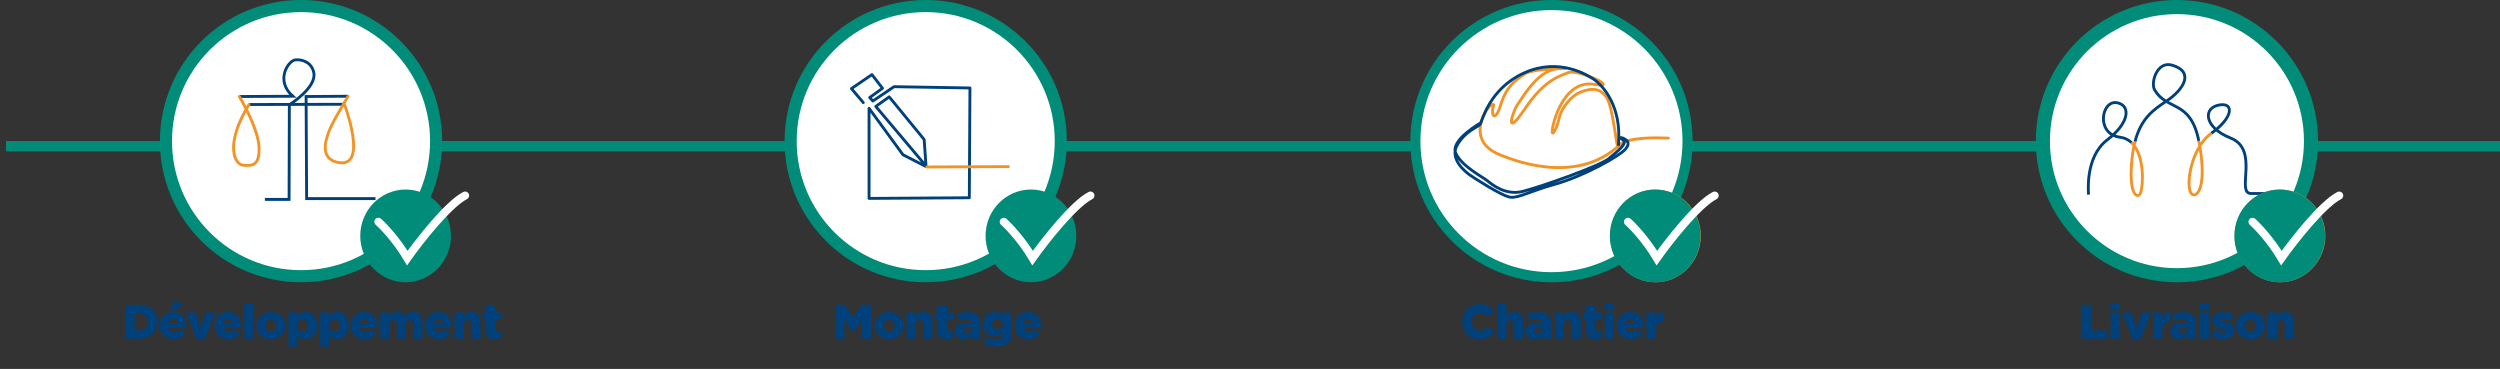 <svg width="1240" height="183" viewBox="0 0 1240 183" fill="none" xmlns="http://www.w3.org/2000/svg">
<rect x="0" y="0" width="1240" height="183" fill="#333333" stroke="none"/>
<rect x="3" y="70" width="1237" height="5" fill="#008C78"/>
<rect x="3" y="70" width="1237" height="5" fill="#008C78"/>
<rect x="784" y="70" width="456" height="5" fill="#008C78"/>
<path d="M216.312 70C216.312 107.003 186.316 137 149.312 137C112.309 137 82.312 107.003 82.312 70C82.312 32.997 112.309 3 149.312 3C186.316 3 216.312 32.997 216.312 70Z" fill="white" stroke="#008C78" stroke-width="6"/>
<path d="M223.687 117C223.687 104.297 213.614 94 201.187 94C188.761 94 178.688 104.297 178.688 117C178.688 129.703 188.761 140 201.187 140C213.614 140 223.687 129.703 223.687 117Z" fill="#008C78"/>
<path d="M187.688 110.012C190.27 112.309 196.752 119.121 202.021 128C208.09 119.453 222.32 101.286 230.688 97" stroke="white" stroke-width="4" stroke-linecap="round"/>
<path d="M172.659 47.737L151.822 47.87L152.087 98.508H186.242" stroke="#00407B" stroke-width="1.43" stroke-miterlimit="10"/>
<path d="M123.468 51.845L170.814 51.715" stroke="#00407B" stroke-width="1.43" stroke-miterlimit="10"/>
<path d="M131.38 98.905H143.381L143.513 51.979C143.513 51.979 157.125 43.515 155.647 36.071C154.592 30.768 149.711 29.311 146.413 29.708C143.115 30.105 136.257 39.783 145.226 47.737L118.716 47.87" stroke="#00407B" stroke-width="1.43" stroke-miterlimit="10"/>
<path d="M170.813 51.715C170.813 51.715 182.84 83.299 167.91 80.613C155.381 78.358 163.952 62.717 167.382 56.751C170.144 51.944 172.658 47.737 172.658 47.737" stroke="#F39325" stroke-width="1.43" stroke-linecap="round" stroke-linejoin="round"/>
<path d="M118.719 47.87C118.719 47.87 128.082 63.381 128.48 73.056C128.875 82.734 124.522 82.204 120.567 81.937C116.609 81.673 111.071 72.259 123.467 51.846" stroke="#F39325" stroke-width="1.43" stroke-linecap="round" stroke-linejoin="round"/>
<path d="M62.149 168V151.2H68.653C74.629 151.2 78.109 154.656 78.109 159.504V159.552C78.109 164.4 74.581 168 68.557 168H62.149ZM68.701 155.304H66.805V163.872H68.701C71.509 163.872 73.357 162.336 73.357 159.624V159.576C73.357 156.888 71.509 155.304 68.701 155.304ZM84.124 153.792L86.62 149.376L90.844 150.744L87.292 153.792H84.124ZM86.236 168.312C82.156 168.312 79.276 165.576 79.276 161.568V161.52C79.276 157.728 81.988 154.728 85.828 154.728C90.292 154.728 92.356 158.016 92.356 161.832C92.356 162.12 92.356 162.456 92.332 162.768H83.644C84.004 164.184 85.036 164.904 86.452 164.904C87.556 164.904 88.396 164.496 89.332 163.584L91.852 165.672C90.604 167.256 88.804 168.312 86.236 168.312ZM83.572 160.44H88.108C87.94 159 87.076 158.088 85.828 158.088C84.628 158.088 83.812 159 83.572 160.44ZM97.446 168.096L92.262 155.016H97.062L99.558 162.6L102.078 155.016H106.782L101.598 168.096H97.446ZM113.425 168.312C109.345 168.312 106.465 165.576 106.465 161.568V161.52C106.465 157.728 109.177 154.728 113.017 154.728C117.481 154.728 119.545 158.016 119.545 161.832C119.545 162.12 119.545 162.456 119.521 162.768H110.833C111.193 164.184 112.225 164.904 113.641 164.904C114.745 164.904 115.585 164.496 116.521 163.584L119.041 165.672C117.793 167.256 115.993 168.312 113.425 168.312ZM110.761 160.44H115.297C115.129 159 114.265 158.088 113.017 158.088C111.817 158.088 111.001 159 110.761 160.44ZM121.163 168V150.48H125.699V168H121.163ZM134.406 168.312C130.278 168.312 127.278 165.264 127.278 161.568V161.52C127.278 157.824 130.302 154.728 134.454 154.728C138.606 154.728 141.606 157.776 141.606 161.472V161.52C141.606 165.216 138.582 168.312 134.406 168.312ZM134.454 164.448C136.11 164.448 137.19 163.128 137.19 161.568V161.52C137.19 159.912 136.014 158.568 134.406 158.568C132.75 158.568 131.694 159.888 131.694 161.472V161.52C131.694 163.104 132.846 164.448 134.454 164.448ZM143.052 171.84V155.016H147.612V156.744C148.5 155.664 149.604 154.728 151.548 154.728C154.644 154.728 157.308 157.296 157.308 161.448V161.496C157.308 165.72 154.644 168.288 151.572 168.288C149.604 168.288 148.452 167.4 147.612 166.416V171.84H143.052ZM150.18 164.472C151.644 164.472 152.844 163.272 152.844 161.52V161.472C152.844 159.744 151.644 158.52 150.18 158.52C148.692 158.52 147.516 159.744 147.516 161.472V161.52C147.516 163.248 148.692 164.472 150.18 164.472ZM158.791 171.84V155.016H163.351V156.744C164.239 155.664 165.343 154.728 167.287 154.728C170.383 154.728 173.047 157.296 173.047 161.448V161.496C173.047 165.72 170.383 168.288 167.311 168.288C165.343 168.288 164.191 167.4 163.351 166.416V171.84H158.791ZM165.919 164.472C167.383 164.472 168.583 163.272 168.583 161.52V161.472C168.583 159.744 167.383 158.52 165.919 158.52C164.431 158.52 163.255 159.744 163.255 161.472V161.52C163.255 163.248 164.431 164.472 165.919 164.472ZM180.986 168.312C176.906 168.312 174.026 165.576 174.026 161.568V161.52C174.026 157.728 176.738 154.728 180.578 154.728C185.042 154.728 187.106 158.016 187.106 161.832C187.106 162.12 187.106 162.456 187.082 162.768H178.394C178.754 164.184 179.786 164.904 181.202 164.904C182.306 164.904 183.146 164.496 184.082 163.584L186.602 165.672C185.354 167.256 183.554 168.312 180.986 168.312ZM178.322 160.44H182.858C182.69 159 181.826 158.088 180.578 158.088C179.378 158.088 178.562 159 178.322 160.44ZM188.604 168V155.016H193.164V156.792C194.004 155.712 195.204 154.728 197.028 154.728C198.756 154.728 200.076 155.496 200.772 156.84C201.9 155.544 203.22 154.728 205.116 154.728C207.876 154.728 209.556 156.456 209.556 159.48V168H204.996V160.944C204.996 159.528 204.3 158.76 203.22 158.76C202.14 158.76 201.348 159.528 201.348 160.944V168H196.812V160.944C196.812 159.528 196.092 158.76 195.012 158.76C193.932 158.76 193.164 159.528 193.164 160.944V168H188.604ZM217.877 168.312C213.797 168.312 210.917 165.576 210.917 161.568V161.52C210.917 157.728 213.629 154.728 217.469 154.728C221.933 154.728 223.997 158.016 223.997 161.832C223.997 162.12 223.997 162.456 223.973 162.768H215.285C215.645 164.184 216.677 164.904 218.093 164.904C219.197 164.904 220.037 164.496 220.973 163.584L223.493 165.672C222.245 167.256 220.445 168.312 217.877 168.312ZM215.213 160.44H219.749C219.581 159 218.717 158.088 217.469 158.088C216.269 158.088 215.453 159 215.213 160.44ZM225.496 168V155.016H230.056V156.84C230.896 155.76 232.096 154.728 233.944 154.728C236.704 154.728 238.36 156.552 238.36 159.504V168H233.824V160.968C233.824 159.528 233.08 158.76 231.976 158.76C230.872 158.76 230.056 159.528 230.056 160.968V168H225.496ZM245.387 168.264C242.651 168.264 241.043 167.064 241.043 163.968V158.664H239.507V155.016H241.043V151.728H245.579V155.016H248.603V158.664H245.579V163.08C245.579 163.992 245.987 164.376 246.827 164.376C247.427 164.376 248.003 164.208 248.555 163.944V167.496C247.739 167.952 246.659 168.264 245.387 168.264Z" fill="#00407B"/>
<path d="M837.028 70C837.028 107.279 806.808 137.5 769.528 137.5C732.249 137.5 702.028 107.279 702.028 70C702.028 32.721 732.249 2.5 769.528 2.5C806.808 2.5 837.028 32.721 837.028 70Z" fill="white" stroke="#008C78" stroke-width="5"/>
<path d="M843.614 117C843.614 104.297 833.541 94 821.114 94C808.688 94 798.614 104.297 798.614 117C798.614 129.703 808.688 140 821.114 140C833.541 140 843.614 129.703 843.614 117Z" fill="#F39325"/>
<path d="M811.79 121.64C810.937 121.64 810.23 121.333 809.67 120.72C809.137 120.107 808.87 119.373 808.87 118.52C808.87 117.667 809.164 116.933 809.75 116.32C810.337 115.707 811.017 115.4 811.79 115.4C812.617 115.4 813.297 115.707 813.83 116.32C814.39 116.933 814.67 117.667 814.67 118.52C814.67 119.373 814.404 120.107 813.87 120.72C813.364 121.333 812.67 121.64 811.79 121.64ZM821.126 121.64C820.273 121.64 819.566 121.333 819.006 120.72C818.473 120.107 818.206 119.373 818.206 118.52C818.206 117.667 818.5 116.933 819.086 116.32C819.673 115.707 820.353 115.4 821.126 115.4C821.953 115.4 822.633 115.707 823.166 116.32C823.726 116.933 824.006 117.667 824.006 118.52C824.006 119.373 823.74 120.107 823.206 120.72C822.7 121.333 822.006 121.64 821.126 121.64ZM830.462 121.64C829.609 121.64 828.902 121.333 828.342 120.72C827.809 120.107 827.542 119.373 827.542 118.52C827.542 117.667 827.836 116.933 828.422 116.32C829.009 115.707 829.689 115.4 830.462 115.4C831.289 115.4 831.969 115.707 832.502 116.32C833.062 116.933 833.342 117.667 833.342 118.52C833.342 119.373 833.076 120.107 832.542 120.72C832.036 121.333 831.342 121.64 830.462 121.64Z" fill="white"/>
<path d="M843.472 117.01C843.472 104.308 833.398 94.01 820.972 94.01C808.545 94.01 798.472 104.308 798.472 117.01C798.472 129.713 808.545 140.01 820.972 140.01C833.398 140.01 843.472 129.713 843.472 117.01Z" fill="#008C78"/>
<path d="M807.472 110.023C810.054 112.319 816.537 119.131 821.805 128.01C827.874 119.463 842.104 101.297 850.472 97.01" stroke="white" stroke-width="4" stroke-linecap="round"/>
<path d="M802.73 72.319C802.129 77.275 800.304 53.588 796.909 48.387C792.987 42.375 787.236 44.465 783.706 45.773C780.176 47.082 774.557 52.833 773.248 58.845C771.94 64.856 769.066 69.039 770.11 63.287C771.155 57.536 776.906 39.498 790.762 41.851C804.618 44.205 782.397 34.139 777.951 35.968C773.508 37.797 765.924 39.626 756.123 54.267C746.321 68.907 749.847 55.967 752.857 51.653C755.862 47.339 763.443 33.875 773.901 34.007C784.358 34.139 760.961 33.354 756.123 36.752C751.288 40.15 747.234 42.764 744.228 52.305C741.222 61.847 739.393 56.096 740.698 52.83C741.9 49.824 736.574 53.346 734.697 60.443" stroke="#F39325" stroke-width="1.43" stroke-linecap="round" stroke-linejoin="round"/>
<path d="M734.704 60.443C734.539 61.059 734.404 61.704 734.301 62.371C732.992 70.736 739.268 74.919 743.582 76.62C747.897 78.32 781.356 93.089 803.709 71.521C808.544 67.991 821.358 68.255 827.502 68.515" stroke="#F39325" stroke-width="1.43" stroke-miterlimit="10" stroke-linecap="round"/>
<path d="M734.756 60.74C734.756 60.74 719.071 69.497 722.076 76.033C725.082 82.569 735.522 87.799 737.875 89.76C740.228 91.722 747.039 97.092 755.342 94.918C765.312 92.308 793.771 82.239 798.082 78.58C802.396 74.922 807.624 71 804.878 69.299C802.133 67.598 804.966 68.32 805.641 68.812C806.315 69.303 809.192 70.476 806.187 74.006C803.181 77.536 785.535 87.338 771.679 91.26C757.823 95.182 753.421 98.217 749.238 97.825C745.056 97.433 729.917 87.455 729.078 86.828C728.312 86.256 718.612 79.497 722.663 72.177C726.713 64.856 733.121 63.159 734.165 61.59C735.21 60.022 738.612 43.944 756.126 36.1C773.64 28.256 787.888 37.537 790.766 39.498C793.639 41.459 803.185 50.348 802.921 67.73C802.884 70.076 802.822 71.546 802.726 72.32" stroke="#00407B" stroke-width="1.43" stroke-miterlimit="10"/>
<path d="M733.921 168.346C729.121 168.346 725.257 164.674 725.257 159.658V159.61C725.257 154.714 729.001 150.874 734.089 150.874C737.521 150.874 739.729 152.314 741.217 154.354L737.713 157.066C736.753 155.89 735.649 155.098 734.041 155.098C731.689 155.098 730.033 157.114 730.033 159.562V159.61C730.033 162.13 731.689 164.098 734.041 164.098C735.793 164.098 736.825 163.282 737.833 162.058L741.337 164.554C739.753 166.738 737.617 168.346 733.921 168.346ZM742.619 168.01V150.49H747.179V156.802C748.019 155.722 749.219 154.738 751.067 154.738C753.827 154.738 755.483 156.562 755.483 159.514V168.01H750.947V160.978C750.947 159.538 750.203 158.77 749.099 158.77C747.995 158.77 747.179 159.538 747.179 160.978V168.01H742.619ZM761.07 168.298C758.598 168.298 756.726 166.858 756.726 164.29V164.242C756.726 161.53 758.766 160.162 761.814 160.162C763.014 160.162 764.19 160.378 764.934 160.666V160.45C764.934 159.082 764.094 158.314 762.342 158.314C760.974 158.314 759.918 158.602 758.742 159.034L757.806 155.842C759.27 155.242 760.83 154.834 763.062 154.834C765.39 154.834 766.974 155.386 768.006 156.418C768.99 157.378 769.398 158.722 769.398 160.546V168.01H764.91V166.642C763.998 167.626 762.774 168.298 761.07 168.298ZM762.702 165.442C764.046 165.442 764.982 164.602 764.982 163.306V162.706C764.502 162.514 763.854 162.37 763.182 162.37C761.862 162.37 761.094 162.994 761.094 163.978V164.026C761.094 164.914 761.766 165.442 762.702 165.442ZM771.237 168.01V155.026H775.797V156.85C776.637 155.77 777.837 154.738 779.685 154.738C782.445 154.738 784.101 156.562 784.101 159.514V168.01H779.565V160.978C779.565 159.538 778.821 158.77 777.717 158.77C776.613 158.77 775.797 159.538 775.797 160.978V168.01H771.237ZM791.128 168.274C788.392 168.274 786.784 167.074 786.784 163.978V158.674H785.248V155.026H786.784V151.738H791.32V155.026H794.344V158.674H791.32V163.09C791.32 164.002 791.728 164.386 792.568 164.386C793.168 164.386 793.744 164.218 794.296 163.954V167.506C793.48 167.962 792.4 168.274 791.128 168.274ZM795.848 153.85V150.49H800.576V153.85H795.848ZM795.944 168.01V155.026H800.48V168.01H795.944ZM809.019 168.322C804.939 168.322 802.059 165.586 802.059 161.578V161.53C802.059 157.738 804.771 154.738 808.611 154.738C813.075 154.738 815.139 158.026 815.139 161.842C815.139 162.13 815.139 162.466 815.115 162.778H806.427C806.787 164.194 807.819 164.914 809.235 164.914C810.339 164.914 811.179 164.506 812.115 163.594L814.635 165.682C813.387 167.266 811.587 168.322 809.019 168.322ZM806.355 160.45H810.891C810.723 159.01 809.859 158.098 808.611 158.098C807.411 158.098 806.595 159.01 806.355 160.45ZM816.638 168.01V155.026H821.198V157.642C821.942 155.866 823.142 154.714 825.302 154.81V159.61H824.918C822.542 159.61 821.198 160.978 821.198 163.954V168.01H816.638Z" fill="#00407B"/>
<path d="M526.156 70C526.156 107.003 496.159 137 459.156 137C422.153 137 392.156 107.003 392.156 70C392.156 32.997 422.153 3 459.156 3C496.159 3 526.156 32.997 526.156 70Z" fill="white" stroke="#008C78" stroke-width="6"/>
<path d="M533.844 117C533.844 104.297 523.77 94 511.344 94C498.917 94 488.844 104.297 488.844 117C488.844 129.703 498.917 140 511.344 140C523.77 140 533.844 129.703 533.844 117Z" fill="#008C78"/>
<path d="M497.844 110.012C500.426 112.309 506.909 119.121 512.177 128C518.246 119.453 532.476 101.286 540.844 97" stroke="white" stroke-width="4" stroke-linecap="round"/>
<path d="M428.189 50.891L422.312 43.945L432.478 37L437.721 43.786L431.367 48.364L432.956 50.102L443.44 42.998L481.095 43.629L480.777 98.09L431.049 98.406V53.733L447.89 76.779L459.327 82.62L458.376 69.202L441.06 48.048L434.385 52.785L459.011 81.989" stroke="#00407B" stroke-width="1.43" stroke-linecap="round" stroke-linejoin="round"/>
<path d="M459.647 82.817L500.15 82.633" stroke="#F39325" stroke-width="1.43" stroke-miterlimit="10" stroke-linecap="round"/>
<path d="M414.291 168V151.2H419.211L423.219 157.704L427.227 151.2H432.147V168H427.515V158.352L423.219 164.928H423.123L418.851 158.376V168H414.291ZM441.007 168.312C436.879 168.312 433.879 165.264 433.879 161.568V161.52C433.879 157.824 436.903 154.728 441.055 154.728C445.207 154.728 448.207 157.776 448.207 161.472V161.52C448.207 165.216 445.183 168.312 441.007 168.312ZM441.055 164.448C442.711 164.448 443.791 163.128 443.791 161.568V161.52C443.791 159.912 442.615 158.568 441.007 158.568C439.351 158.568 438.295 159.888 438.295 161.472V161.52C438.295 163.104 439.447 164.448 441.055 164.448ZM449.653 168V155.016H454.213V156.84C455.053 155.76 456.253 154.728 458.101 154.728C460.861 154.728 462.517 156.552 462.517 159.504V168H457.981V160.968C457.981 159.528 457.237 158.76 456.133 158.76C455.029 158.76 454.213 159.528 454.213 160.968V168H449.653ZM469.544 168.264C466.808 168.264 465.2 167.064 465.2 163.968V158.664H463.664V155.016H465.2V151.728H469.736V155.016H472.76V158.664H469.736V163.08C469.736 163.992 470.144 164.376 470.984 164.376C471.584 164.376 472.16 164.208 472.712 163.944V167.496C471.896 167.952 470.816 168.264 469.544 168.264ZM477.96 168.288C475.488 168.288 473.616 166.848 473.616 164.28V164.232C473.616 161.52 475.656 160.152 478.704 160.152C479.904 160.152 481.08 160.368 481.824 160.656V160.44C481.824 159.072 480.984 158.304 479.232 158.304C477.864 158.304 476.808 158.592 475.632 159.024L474.696 155.832C476.16 155.232 477.72 154.824 479.952 154.824C482.28 154.824 483.864 155.376 484.896 156.408C485.88 157.368 486.288 158.712 486.288 160.536V168H481.8V166.632C480.888 167.616 479.664 168.288 477.96 168.288ZM479.592 165.432C480.936 165.432 481.872 164.592 481.872 163.296V162.696C481.392 162.504 480.744 162.36 480.072 162.36C478.752 162.36 477.984 162.984 477.984 163.968V164.016C477.984 164.904 478.656 165.432 479.592 165.432ZM494.511 171.888C492.015 171.888 489.903 171.36 488.031 170.4L489.495 167.376C490.887 168.144 492.279 168.6 494.031 168.6C496.287 168.6 497.415 167.472 497.415 165.408V164.904C496.503 165.96 495.303 166.848 493.431 166.848C490.239 166.848 487.647 164.544 487.647 160.824V160.776C487.647 157.032 490.287 154.728 493.263 154.728C495.231 154.728 496.383 155.52 497.343 156.552V155.016H501.903V164.88C501.903 167.256 501.375 168.936 500.223 170.064C499.047 171.264 497.223 171.888 494.511 171.888ZM494.775 163.344C496.335 163.344 497.439 162.264 497.439 160.824V160.776C497.439 159.336 496.311 158.256 494.775 158.256C493.215 158.256 492.111 159.336 492.111 160.8V160.848C492.111 162.288 493.215 163.344 494.775 163.344ZM510.322 168.312C506.242 168.312 503.362 165.576 503.362 161.568V161.52C503.362 157.728 506.074 154.728 509.914 154.728C514.378 154.728 516.442 158.016 516.442 161.832C516.442 162.12 516.442 162.456 516.418 162.768H507.73C508.09 164.184 509.122 164.904 510.538 164.904C511.642 164.904 512.482 164.496 513.418 163.584L515.938 165.672C514.69 167.256 512.89 168.312 510.322 168.312ZM507.658 160.44H512.194C512.026 159 511.162 158.088 509.914 158.088C508.714 158.088 507.898 159 507.658 160.44Z" fill="#00407B"/>
<path d="M1146.26 70C1146.26 106.727 1116.49 136.5 1079.76 136.5C1043.04 136.5 1013.26 106.727 1013.26 70C1013.26 33.273 1043.04 3.5 1079.76 3.5C1116.49 3.5 1146.26 33.273 1146.26 70Z" fill="white" stroke="#008C78" stroke-width="7"/>
<path d="M1096.82 66.111C1107.55 58.447 1108.04 51.258 1101.5 51.963C1092.34 52.941 1092.92 63.163 1106.38 68.469C1120.89 74.191 1108.82 95.973 1116.53 95.973H1130.78" stroke="#00407B" stroke-width="1.43" stroke-miterlimit="10"/>
<path d="M1090.58 69.834C1094.68 90.265 1090.58 97.741 1087.65 96.562C1083.47 94.88 1086.1 73.774 1096.82 66.11" stroke="#F39325" stroke-width="1.43" stroke-miterlimit="10"/>
<path d="M1058.96 70.251C1062.04 58.447 1068.31 54.335 1074.78 49.993C1082.97 44.486 1088.69 35.63 1077.32 32.308C1069.91 30.152 1066.55 41.064 1068.74 44.688C1074.98 55.097 1086.5 49.404 1090.59 69.834" stroke="#00407B" stroke-width="1.43" stroke-miterlimit="10"/>
<path d="M1057.2 70.726C1063.66 76.779 1063.14 91.099 1061.8 95.513C1060.9 98.446 1056.05 98.331 1057.22 81.624C1057.53 77.167 1058.13 73.429 1058.96 70.237" stroke="#F39325" stroke-width="1.43" stroke-miterlimit="10"/>
<path d="M1035.95 96.562C1035.95 96.562 1033.81 78.087 1045.11 69.446C1056.43 60.805 1056.82 52.351 1050.18 50.971C1042.3 49.331 1039.26 66.498 1051.55 68.066C1053.85 68.353 1055.72 69.316 1057.2 70.711" stroke="#00407B" stroke-width="1.43" stroke-miterlimit="10"/>
<path d="M1153.38 117C1153.38 104.297 1143.3 94 1130.88 94C1118.45 94 1108.38 104.297 1108.38 117C1108.38 129.703 1118.45 140 1130.88 140C1143.3 140 1153.38 129.703 1153.38 117Z" fill="#F39325"/>
<path d="M1121.55 121.64C1120.7 121.64 1119.99 121.333 1119.43 120.72C1118.9 120.107 1118.63 119.373 1118.63 118.52C1118.63 117.667 1118.93 116.933 1119.51 116.32C1120.1 115.707 1120.78 115.4 1121.55 115.4C1122.38 115.4 1123.06 115.707 1123.59 116.32C1124.15 116.933 1124.43 117.667 1124.43 118.52C1124.43 119.373 1124.17 120.107 1123.63 120.72C1123.13 121.333 1122.43 121.64 1121.55 121.64ZM1130.89 121.64C1130.04 121.64 1129.33 121.333 1128.77 120.72C1128.24 120.107 1127.97 119.373 1127.97 118.52C1127.97 117.667 1128.26 116.933 1128.85 116.32C1129.44 115.707 1130.12 115.4 1130.89 115.4C1131.72 115.4 1132.4 115.707 1132.93 116.32C1133.49 116.933 1133.77 117.667 1133.77 118.52C1133.77 119.373 1133.5 120.107 1132.97 120.72C1132.46 121.333 1131.77 121.64 1130.89 121.64ZM1140.23 121.64C1139.37 121.64 1138.67 121.333 1138.11 120.72C1137.57 120.107 1137.31 119.373 1137.31 118.52C1137.31 117.667 1137.6 116.933 1138.19 116.32C1138.77 115.707 1139.45 115.4 1140.23 115.4C1141.05 115.4 1141.73 115.707 1142.27 116.32C1142.83 116.933 1143.11 117.667 1143.11 118.52C1143.11 119.373 1142.84 120.107 1142.31 120.72C1141.8 121.333 1141.11 121.64 1140.23 121.64Z" fill="white"/>
<path d="M1153.24 117.01C1153.24 104.308 1143.16 94.01 1130.74 94.01C1118.31 94.01 1108.24 104.308 1108.24 117.01C1108.24 129.713 1118.31 140.01 1130.74 140.01C1143.16 140.01 1153.24 129.713 1153.24 117.01Z" fill="#008C78"/>
<path d="M1117.24 110.023C1119.82 112.319 1126.3 119.131 1131.57 128.01C1137.64 119.463 1151.87 101.297 1160.24 97.01" stroke="white" stroke-width="4" stroke-linecap="round"/>
<path d="M1032.63 168.01V151.21H1037.28V163.93H1045.42V168.01H1032.63ZM1046.72 153.85V150.49H1051.45V153.85H1046.72ZM1046.82 168.01V155.026H1051.35V168.01H1046.82ZM1057.63 168.106L1052.45 155.026H1057.25L1059.75 162.61L1062.27 155.026H1066.97L1061.79 168.106H1057.63ZM1067.95 168.01V155.026H1072.51V157.642C1073.26 155.866 1074.46 154.714 1076.62 154.81V159.61H1076.23C1073.86 159.61 1072.51 160.978 1072.51 163.954V168.01H1067.95ZM1080.85 168.298C1078.38 168.298 1076.51 166.858 1076.51 164.29V164.242C1076.51 161.53 1078.55 160.162 1081.59 160.162C1082.79 160.162 1083.97 160.378 1084.71 160.666V160.45C1084.71 159.082 1083.87 158.314 1082.12 158.314C1080.75 158.314 1079.7 158.602 1078.52 159.034L1077.59 155.842C1079.05 155.242 1080.61 154.834 1082.84 154.834C1085.17 154.834 1086.75 155.386 1087.79 156.418C1088.77 157.378 1089.18 158.722 1089.18 160.546V168.01H1084.69V166.642C1083.78 167.626 1082.55 168.298 1080.85 168.298ZM1082.48 165.442C1083.83 165.442 1084.76 164.602 1084.76 163.306V162.706C1084.28 162.514 1083.63 162.37 1082.96 162.37C1081.64 162.37 1080.87 162.994 1080.87 163.978V164.026C1080.87 164.914 1081.55 165.442 1082.48 165.442ZM1091.04 153.85V150.49H1095.77V153.85H1091.04ZM1091.14 168.01V155.026H1095.67V168.01H1091.14ZM1102.92 168.298C1100.73 168.298 1098.57 167.65 1096.8 166.354L1098.5 163.618C1099.99 164.602 1101.6 165.106 1102.94 165.106C1103.73 165.106 1104.12 164.866 1104.12 164.41V164.362C1104.12 163.834 1103.37 163.618 1102 163.234C1099.44 162.562 1097.4 161.698 1097.4 159.106V159.058C1097.4 156.298 1099.6 154.762 1102.6 154.762C1104.5 154.762 1106.47 155.314 1107.96 156.274L1106.4 159.154C1105.05 158.386 1103.59 157.93 1102.56 157.93C1101.86 157.93 1101.5 158.194 1101.5 158.578V158.626C1101.5 159.13 1102.27 159.37 1103.61 159.778C1106.18 160.498 1108.22 161.386 1108.22 163.906V163.954C1108.22 166.81 1106.08 168.298 1102.92 168.298ZM1116.23 168.322C1112.1 168.322 1109.1 165.274 1109.1 161.578V161.53C1109.1 157.834 1112.12 154.738 1116.28 154.738C1120.43 154.738 1123.43 157.786 1123.43 161.482V161.53C1123.43 165.226 1120.4 168.322 1116.23 168.322ZM1116.28 164.458C1117.93 164.458 1119.01 163.138 1119.01 161.578V161.53C1119.01 159.922 1117.84 158.578 1116.23 158.578C1114.57 158.578 1113.52 159.898 1113.52 161.482V161.53C1113.52 163.114 1114.67 164.458 1116.28 164.458ZM1124.87 168.01V155.026H1129.43V156.85C1130.27 155.77 1131.47 154.738 1133.32 154.738C1136.08 154.738 1137.74 156.562 1137.74 159.514V168.01H1133.2V160.978C1133.2 159.538 1132.46 158.77 1131.35 158.77C1130.25 158.77 1129.43 159.538 1129.43 160.978V168.01H1124.87Z" fill="#00407B"/>
</svg>
